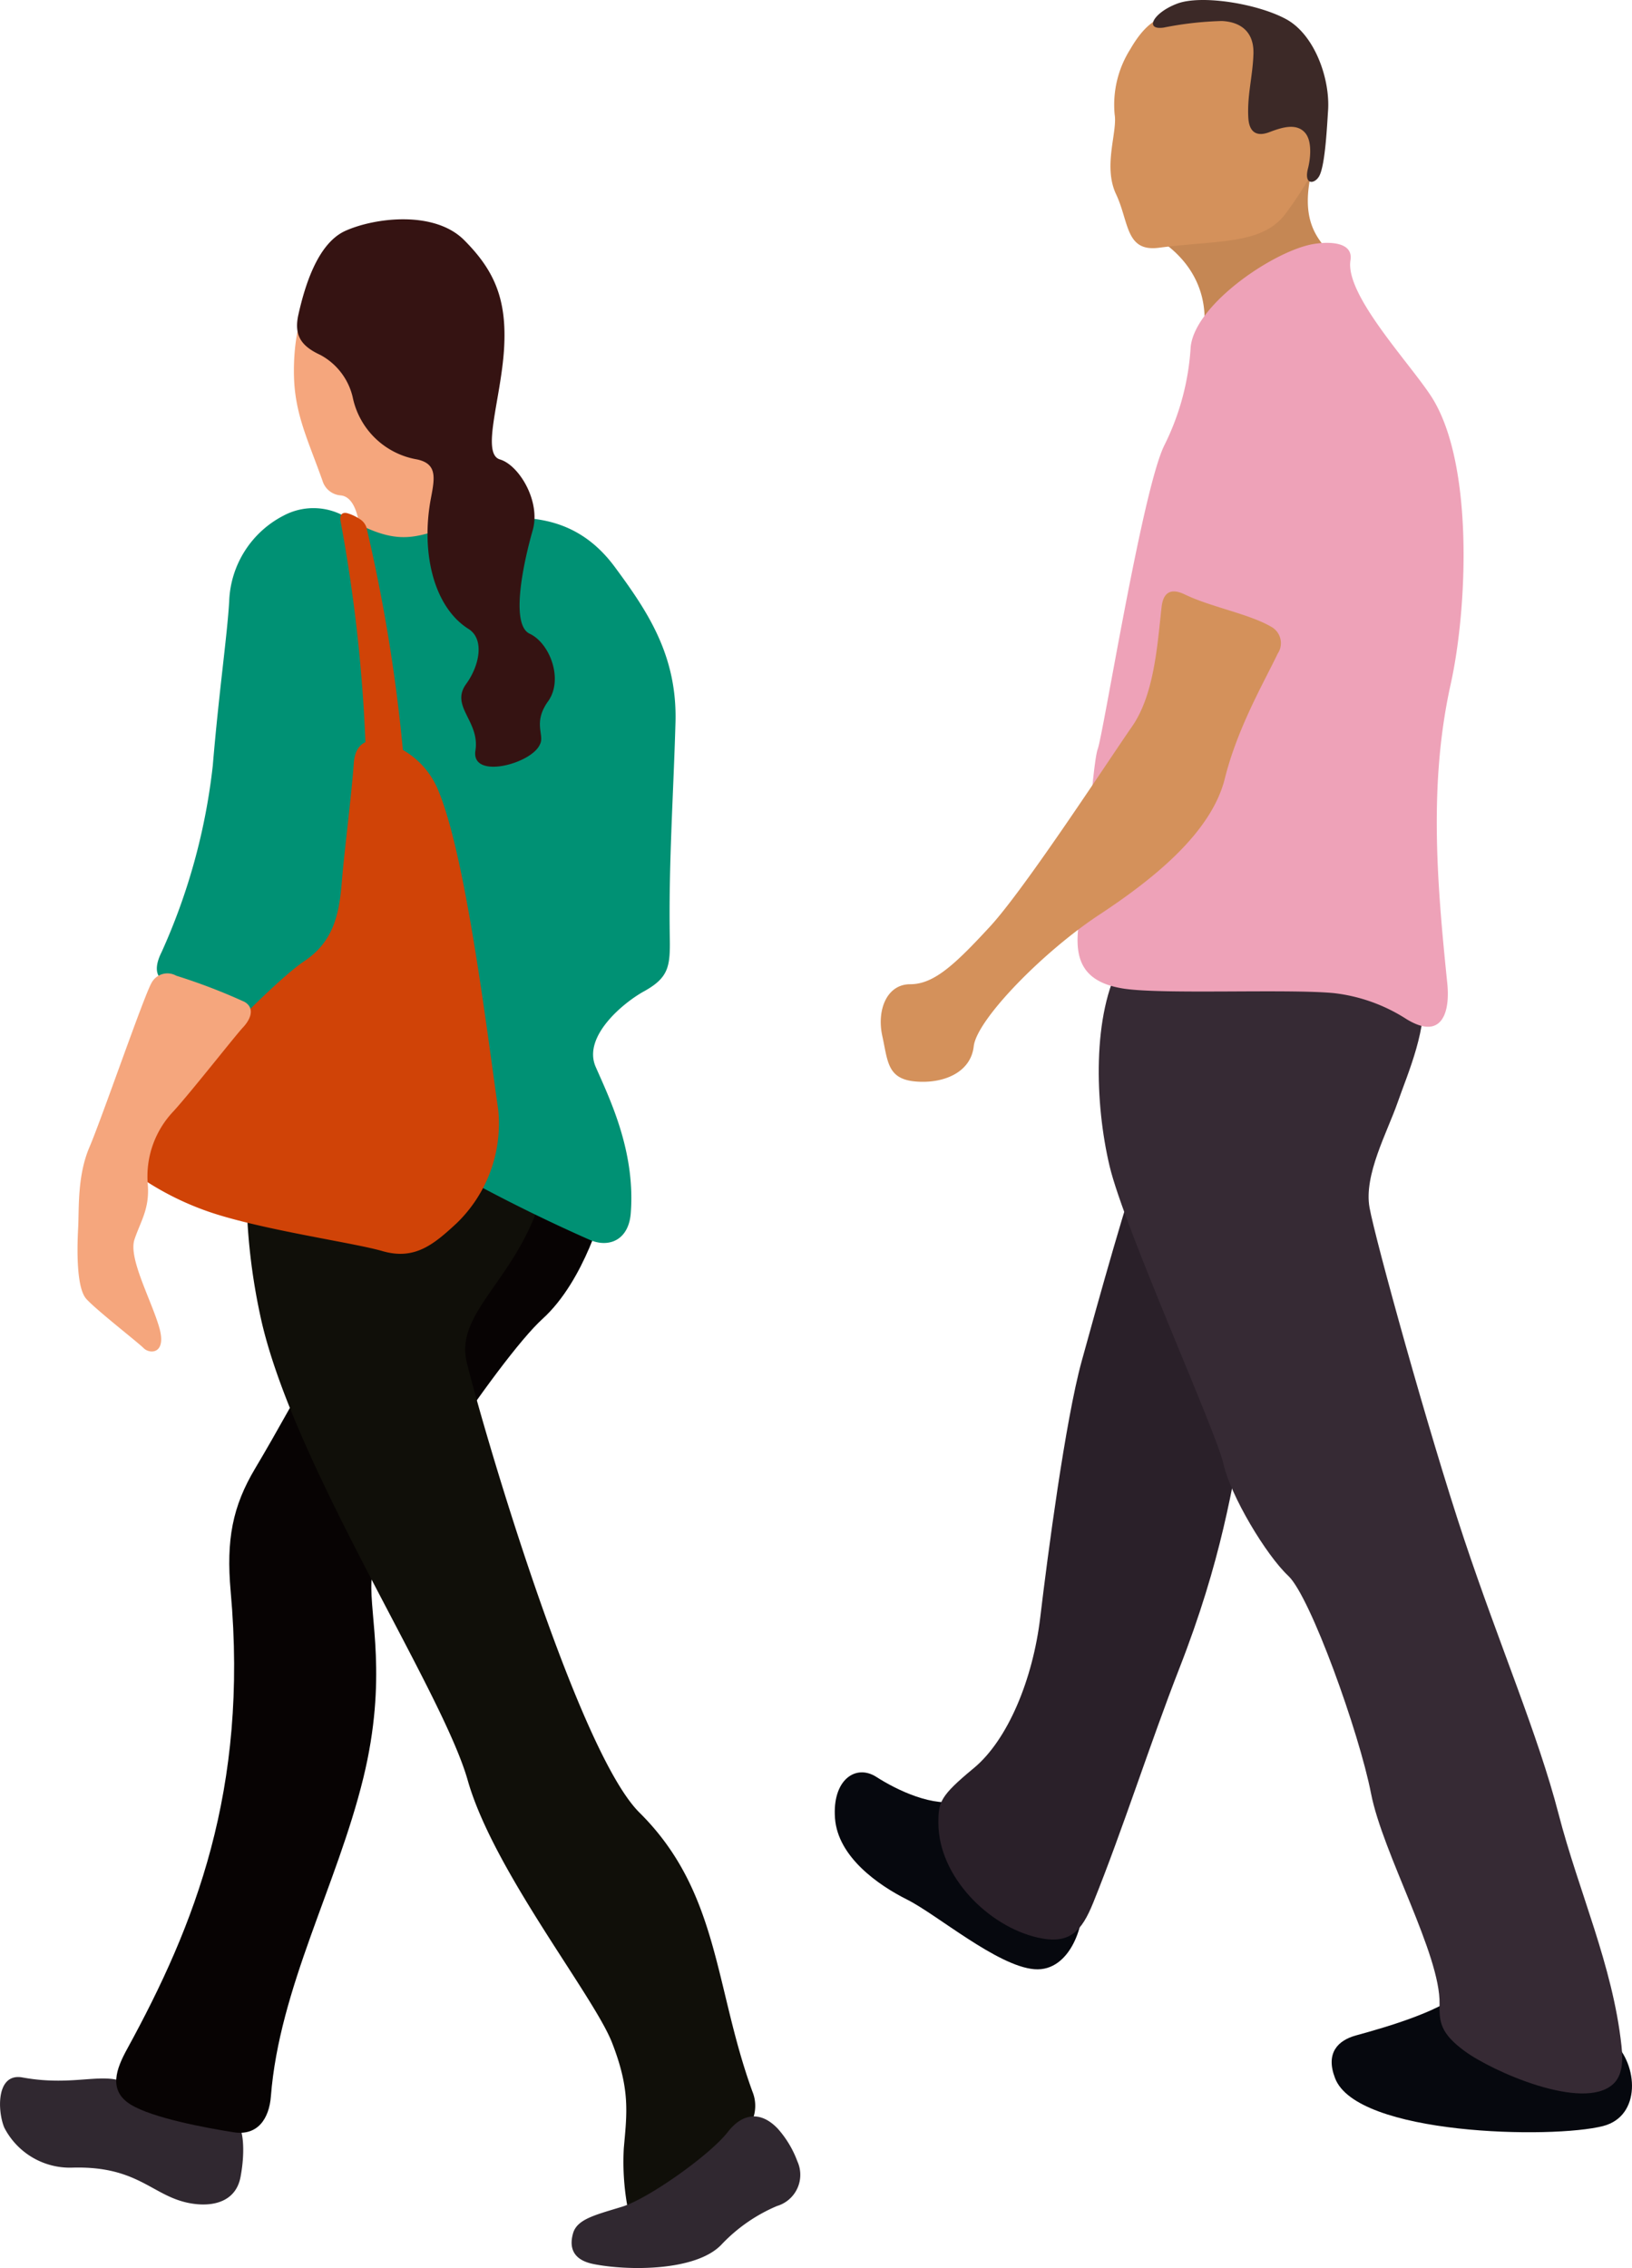 <svg xmlns="http://www.w3.org/2000/svg" xmlns:xlink="http://www.w3.org/1999/xlink" width="167" height="232" viewBox="0 0 167 232"><defs><clipPath id="a"><rect width="167" height="232" fill="none"/></clipPath></defs><g clip-path="url(#a)"><path d="M136.7,26.269c-1.3-1.679-3.583-3.391-1.968-9.379a65.2,65.2,0,0,0-17.348,6.754c5.243,2.6,6.865,6.919,6.014,11.1,4.354-1.029,10.275-5.335,13.3-8.472" transform="translate(-0.348 -0.035)" fill="#c58754" fill-rule="evenodd"/><path d="M165.5,209.275c2.544,2.343,2.863,7.6-1.039,8.62-5.179,1.342-25.283.949-27.451-4.921-.98-2.561.313-3.841,2.149-4.344,3.106-.85,9.4-2.659,11.077-4.8,5.337,1.885,10.513,3.883,15.265,5.449" transform="translate(-0.406 -0.423)" fill="#06080e" fill-rule="evenodd"/><path d="M110.934,194.7c.455,2.114-1.055,7.416-4.836,7.11s-9.983-5.6-13-7.11-7.1-4.389-7.4-8.32,2.114-5.6,4.231-4.24,5.9,3.179,8.616,2.422S110.934,194.7,110.934,194.7" transform="translate(-0.254 -0.377)" fill="#06080e" fill-rule="evenodd"/><path d="M120.441,1.349c-1.886.455-3.095,1.365-4.456,3.707a10.631,10.631,0,0,0-1.587,6.656c.3,1.817-1.211,5.293.151,8.168,1.332,2.823.951,5.906,4.368,5.466,6.324-.819,10.778-.285,13.13-3.705a39.1,39.1,0,0,0,2.605-4.028c1.8-5.086-2.818-11.751-5.968-15.433C127.322.592,124.3.592,120.441,1.349" transform="translate(-0.338 -0.002)" fill="#d4915b" fill-rule="evenodd"/><path d="M136.249,11.331c.225-3.25-1.361-7.792-4.306-9.38S123.277-.558,120.812.371s-3.408,2.75-1.364,2.448a34.622,34.622,0,0,1,5.924-.67c1.737.073,3.315.941,3.241,3.36-.068,2.283-.661,4.265-.522,6.556.091,1.464.85,1.947,2.152,1.453,1.237-.472,2.722-.955,3.625.031.794.862.574,2.724.328,3.677-.452,1.757.706,1.622,1.164.757.607-1.148.791-5.243.889-6.653" transform="translate(-0.351 0)" fill="#3c2927" fill-rule="evenodd"/><path d="M127.743,145.1c-1.358,7.263-2.423,14.675-6.8,25.87-2.919,7.467-5.814,16.556-8.787,23.9-1.189,2.934-2.4,4.321-5.679,3.576-5.062-1.151-10.168-6.278-10.168-11.738,0-2.12.15-2.724,3.626-5.6s6.045-9.078,6.8-15.431,2.569-20.119,4.232-26.173,4.992-18.006,6.048-20.276,11.636,22.695,10.73,25.871" transform="translate(-0.286 -0.247)" fill="#2a2029" fill-rule="evenodd"/><path d="M145.917,101.186c.607,4.084-1.514,8.772-2.569,11.8s-3.474,7.416-2.871,10.742,6.039,22.994,9.67,33.888,7.56,19.972,9.674,28.14c2.07,7.983,5.532,15.453,6.435,23.694.183,1.671.082,3.09-.866,3.949-3.087,2.8-12.365-1.311-15.186-3.392-2.463-1.811-2.6-2.962-2.561-4.8.114-5.059-5.814-15.386-7.016-21.566-1.208-6.2-6.2-20.12-8.463-22.24s-5.9-8.164-6.649-11.5-10.126-24.057-11.636-30.41-1.813-15.587,1.211-20.88c9.4-1.62,22.276-.2,30.828,2.575" transform="translate(-0.335 -0.203)" fill="#362a34" fill-rule="evenodd"/><path d="M138.519,26.673c.342-2.132-2.86-1.882-4.174-1.583-4.1.938-11.7,6.158-12.175,10.428a25.947,25.947,0,0,1-2.723,10.138c-2.266,4.691-6.189,29.36-6.793,31.025-.542,1.492-1.327,13.805-1.92,17.751-.525,3.662.268,6.1,4.642,6.757,4.08.6,16.772,0,21.459.452a17.359,17.359,0,0,1,7.409,2.653c3.674,2.255,4.482-.759,4.183-3.642-1.045-10.208-1.92-20.394.35-30.627,1.708-7.693,2.4-22.66-2.01-29.451-2.316-3.539-8.819-10.394-8.248-13.9" transform="translate(-0.328 -0.052)" fill="#eea2b8" fill-rule="evenodd"/><path d="M130.3,64.211c-2.3-1.317-6.136-1.99-8.8-3.281-1.076-.52-2.164-.549-2.37,1.294-.435,3.9-.745,8.97-3.046,12.254-2.118,3.027-10.886,16.5-14.511,20.427s-5.749,5.9-8.166,5.9-3.428,2.67-2.858,5.273.506,4.4,3.346,4.669,5.709-.868,6.014-3.593,7.1-9.676,12.848-13.46S124.239,85.22,125.6,79.774c1.3-5.217,4.018-9.869,5.412-12.785a1.912,1.912,0,0,0-.716-2.778" transform="translate(-0.268 -0.126)" fill="#d4915b" fill-rule="evenodd"/><path d="M47.166,56.605s-.634-9.544-1.887-11.954S32.5,31.232,32.5,31.232C30.616,30.706,30,36,30.2,39.2c.217,3.55,1.5,6.129,2.891,10.044a2.1,2.1,0,0,0,1.822,1.492c2.4.173,2.1,5.975,2.1,5.975s10.159-.313,10.159-.1" transform="translate(-0.089 -0.065)" fill="#f5a67d" fill-rule="evenodd"/><path d="M23.978,217.273c-5.005.288-8.732-1.065-10.8-3.611-2.42-1.45-5.451.279-10.882-.715-2.7-.491-2.565,3.44-1.856,5.135a7.55,7.55,0,0,0,6.886,4.092c7.216-.232,8.374,3.292,12.792,3.733,2.052.2,4.051-.449,4.494-2.775.492-2.581.353-5.271-.632-5.859" transform="translate(0 -0.442)" fill="#302830" fill-rule="evenodd"/><path d="M23.929,218.352c-2.828-.447-8.266-1.455-10.506-2.823-2.367-1.45-1.478-3.688-.372-5.706,6.906-12.619,12.416-26.447,10.589-46.787-.472-5.288.183-8.7,2.509-12.594,4.1-6.865,11.586-20.944,11.586-20.944L47.79,116.08l14.036,7.548s-1.887,7.548-6.285,11.533S38.258,158.438,38.049,162s1.674,9.857-.84,20.131c-2.685,10.971-8.588,21.453-9.454,32.545-.176,2.272-1.345,4.076-3.826,3.674" transform="translate(-0.035 -0.241)" fill="#070303" fill-rule="evenodd"/><path d="M77.043,214.1c-3.872-10.677-3.373-20.38-11.531-28.462C59.1,179.287,49.34,145.806,47.83,139.546c-1.571-6.5,9.318-10.276,8.482-25.06L26.88,107.467a62.785,62.785,0,0,0,0,28.1c3.563,15.095,18.438,37.534,21.054,46.759s12.881,22.018,14.768,26.84,1.519,7.235,1.206,10.8a25.707,25.707,0,0,0,.682,7.444s8.832-6.559,11.43-8.868a3.837,3.837,0,0,0,1.022-4.435" transform="translate(-0.075 -0.223)" fill="#100f09" fill-rule="evenodd"/><path d="M43.4,118.25c-5.023-2.937-20.951-7.964-21.369-9.643s.423-6.5.423-6.5l-5.029-1.466s-2.305-.21-.84-3.145A63.082,63.082,0,0,0,21.823,78.41C22.454,70.863,23.29,65.2,23.5,61.634a10.26,10.26,0,0,1,5.555-8.778,6.5,6.5,0,0,1,6.683.327c6.1,3.468,7.4,1.218,12.586.314,5.812-1.015,10.867-.495,14.645,4.62,3.385,4.58,6.388,9.08,6.2,15.889-.207,7.382-.71,14.552-.583,21.958.049,2.968-.076,4.123-2.615,5.536-2.13,1.164-6.322,4.632-4.97,7.733,1.429,3.264,4.051,8.583,3.6,14.865-.168,2.832-2.2,3.688-4.171,2.852a169.617,169.617,0,0,1-17.032-8.7" transform="translate(-0.048 -0.108)" fill="#009174" fill-rule="evenodd"/><path d="M55.339,76.192c-.839,1.992-7.076,3.642-6.6.628s-2.62-4.511-.944-6.814c1.359-1.871,1.9-4.578.241-5.621-3.629-2.284-4.887-7.955-3.846-13.4.4-2.1.634-3.5-1.425-3.943a8.119,8.119,0,0,1-6.59-6.393,6.61,6.61,0,0,0-3.3-4.293c-1.975-.91-2.718-2.009-2.254-4.114.643-2.86,1.941-7.292,4.814-8.583,3.037-1.362,9.112-2.095,12.149.947s4.4,5.975,4.086,11.112S49.3,46.469,51.253,47.046s4.191,4.3,3.35,7.232-2.381,9.626-.312,10.593,3.481,4.685,1.883,6.916-.313,3.462-.836,4.406" transform="translate(-0.09 -0.047)" fill="#351312" fill-rule="evenodd"/><path d="M74.61,218.582c-1.847,2.348-8.109,6.777-10.769,7.594-2.721.839-4.611,1.257-5.029,2.727s0,2.724,2.1,3.142c3.51.7,10.442.748,13.064-1.967a16.824,16.824,0,0,1,5.714-3.974,3.328,3.328,0,0,0,2.077-4.57,10.511,10.511,0,0,0-2.008-3.343c-1.77-1.857-3.649-1.572-5.146.39" transform="translate(-0.174 -0.451)" fill="#302830" fill-rule="evenodd"/><path d="M37.556,77.758a158.053,158.053,0,0,0-2.62-24.426c-.062-.552.174-.885.756-.713a4.764,4.764,0,0,1,1.22.58,1.619,1.619,0,0,1,.761,1.156,168.423,168.423,0,0,1,3.9,25.316s-2.366-1.232-4.012-1.913" transform="translate(-0.104 -0.109)" fill="#d04307" fill-rule="evenodd"/><path d="M40.546,76.509c-1.844-.929-4.111-1.1-4.309,1.729-.227,3.25-1,9.285-1.215,12.034-.259,3.343-.833,6.2-3.861,8.213-2.679,1.786-9.45,8.69-11.6,11.429-2.3,2.931-7.386,9.015-7.386,9.015a29.621,29.621,0,0,0,10.055,5.452c5.575,1.732,14.149,2.931,16.979,3.764,3.3.938,5.248-.726,7.551-2.857a14.167,14.167,0,0,0,4.265-11.562c-1.228-8.586-3.36-26.229-6.2-32.854a8.4,8.4,0,0,0-4.278-4.364" transform="translate(-0.036 -0.158)" fill="#d04307" fill-rule="evenodd"/><path d="M25.058,102.695a60.178,60.178,0,0,0-7-2.682,1.844,1.844,0,0,0-2.55.774c-.833,1.518-5.077,13.84-6.334,16.773s-1.048,6.294-1.154,8.287-.205,6.079.84,7.232,5.238,4.406,5.865,5.034,2.412.628,1.571-2.2-3.144-7.023-2.514-8.911,1.57-3.145,1.362-5.663a9.652,9.652,0,0,1,2.619-7.444c1.9-2.086,6.235-7.633,7.132-8.6.851-.912,1.183-2,.159-2.6" transform="translate(-0.024 -0.207)" fill="#f5a67d" fill-rule="evenodd"/></g></svg>